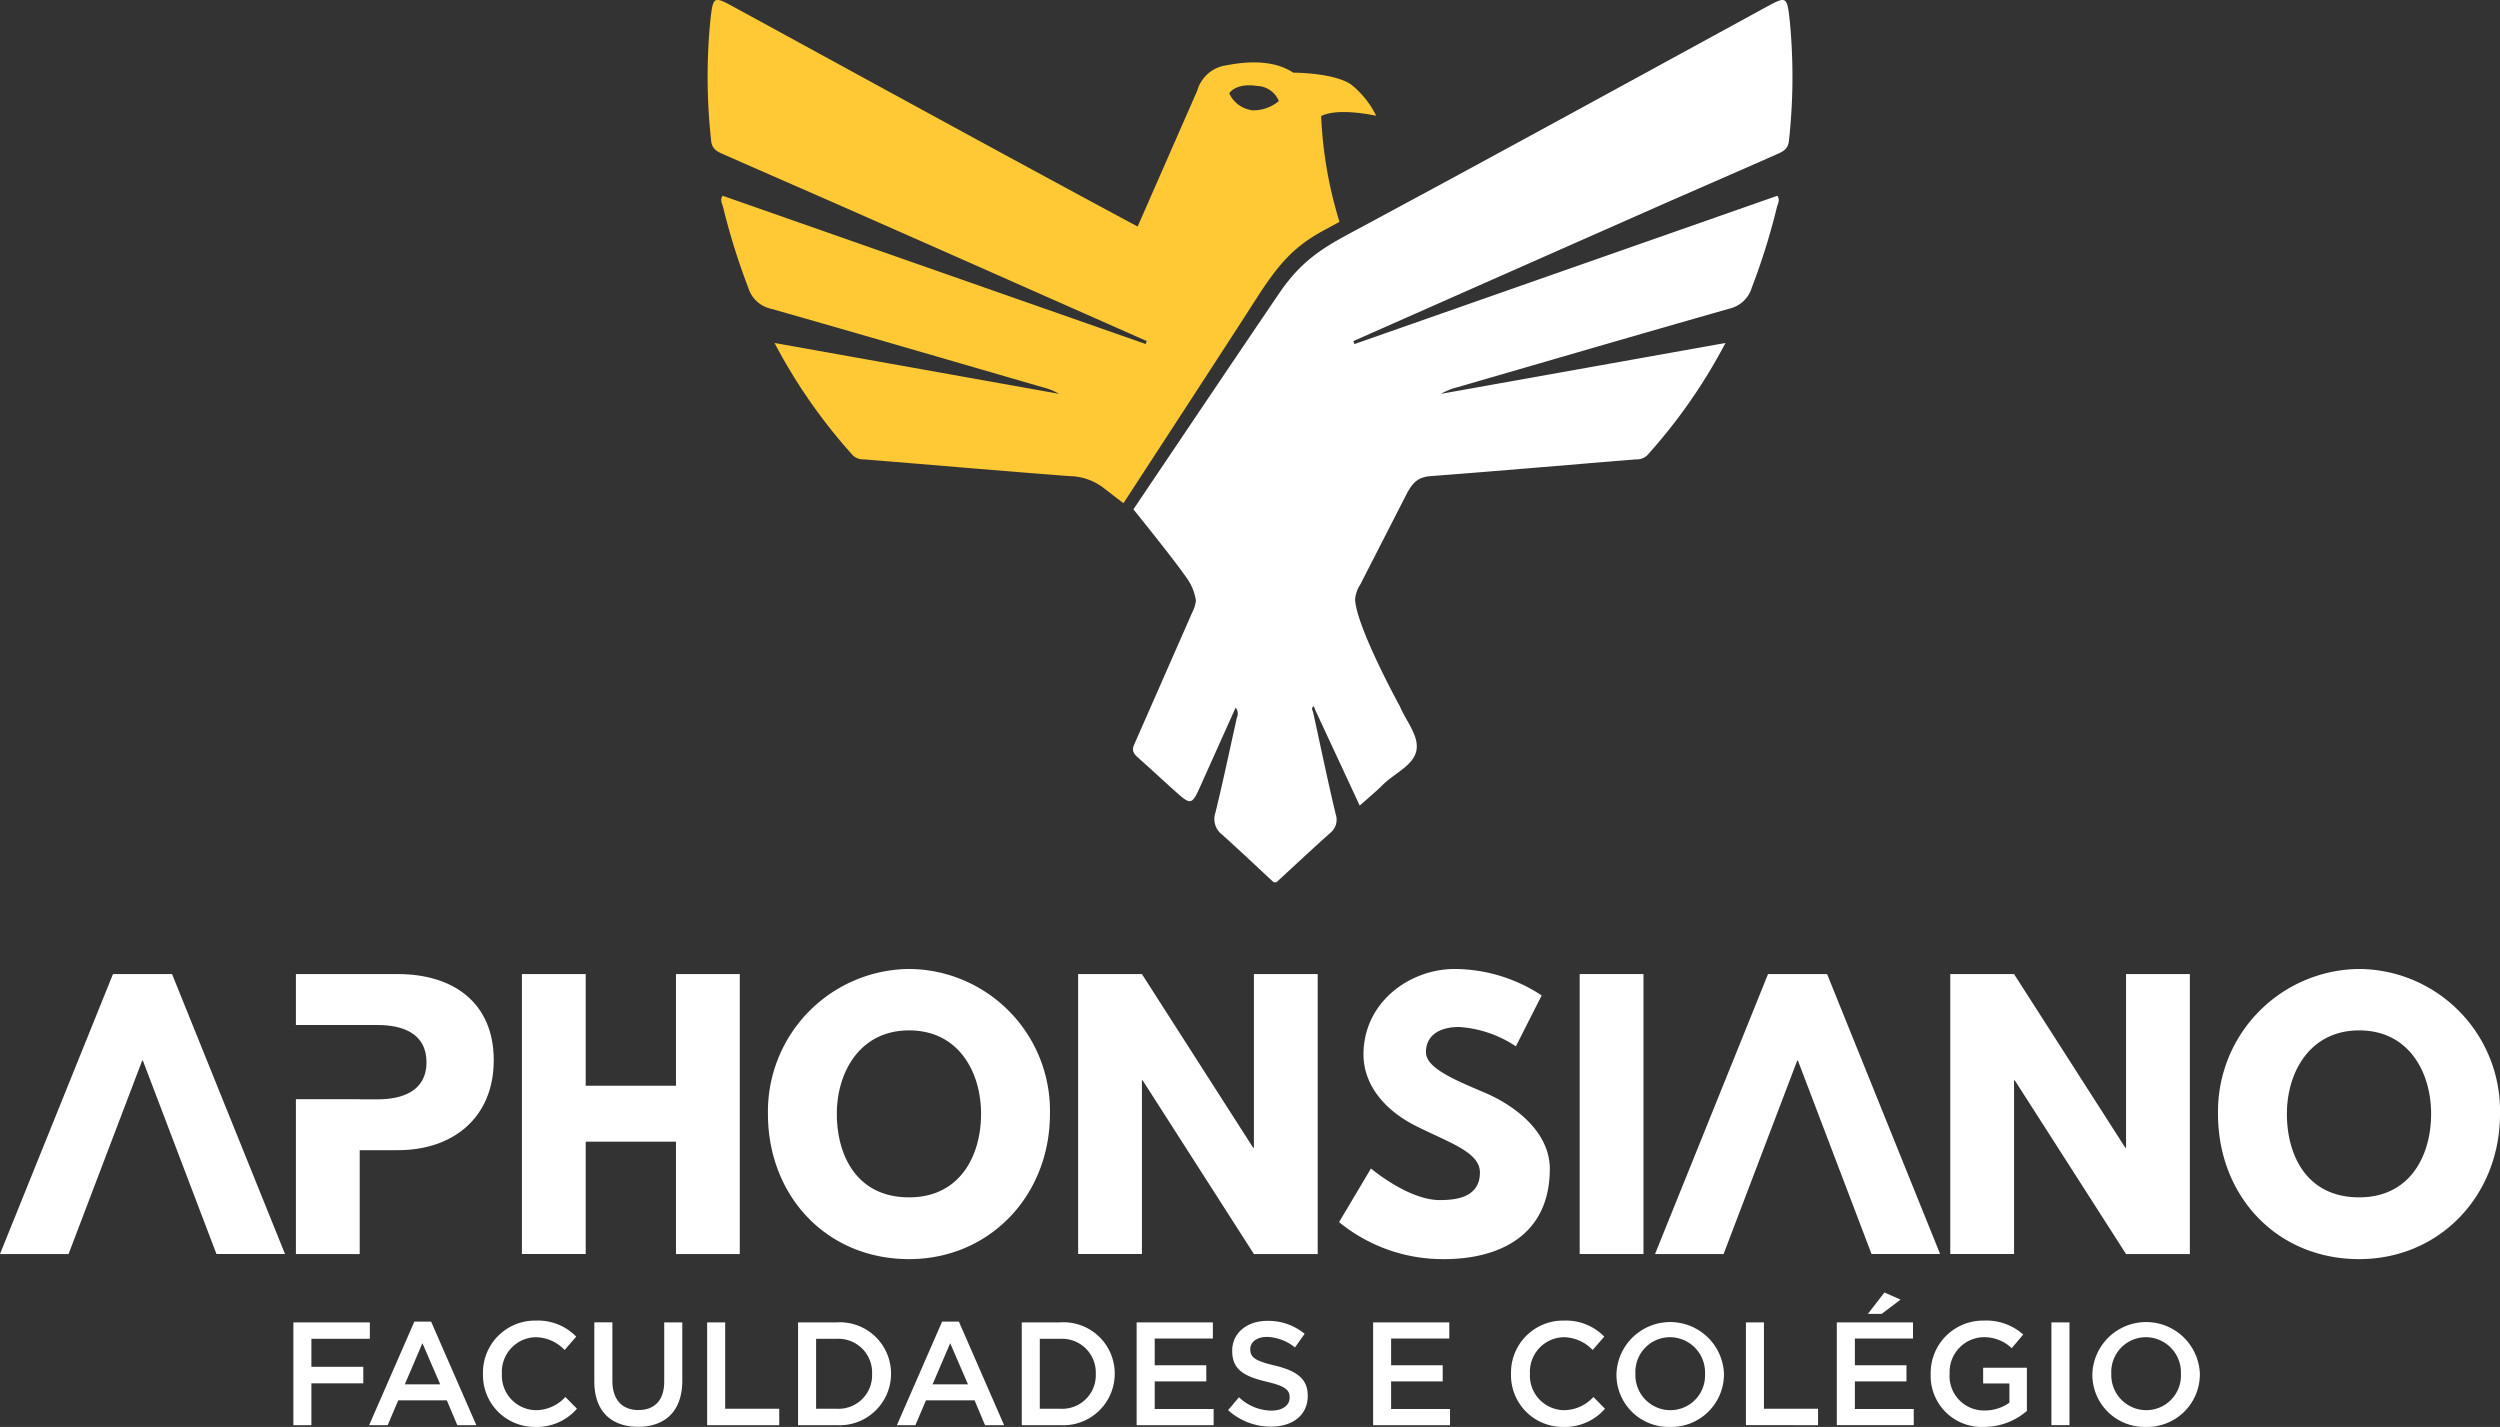 <svg xmlns="http://www.w3.org/2000/svg" width="237" height="135.271" viewBox="0 0 237 135.271"><rect x="0" y="0" width="237" height="135.271" fill="#333333" stroke="none"/><g id="Grupo_186" data-name="Grupo 186" transform="translate(-207.079 106.505)"><g id="Grupo_184" data-name="Grupo 184" transform="translate(207.079 -14.647)"><path id="Caminho_127" data-name="Caminho 127" d="M262.86,151.823h1.709v-3.967h4.918v-1.563h-4.918v-2.656h5.541v-1.559h-7.25v9.745Zm7.182,0,4.286-9.816h1.591l4.286,9.816H278.4l-.991-2.352H272.8l-1,2.352Zm3.382-3.872h3.355l-1.685-3.9-1.669,3.9Zm12.365,4.038a5.035,5.035,0,0,0,3.955-1.725l-1.1-1.113a3.8,3.8,0,0,1-2.8,1.251,3.282,3.282,0,0,1-3.216-3.453v-.028a3.281,3.281,0,0,1,3.216-3.438,3.878,3.878,0,0,1,2.731,1.212l1.1-1.266a5.069,5.069,0,0,0-3.813-1.52,4.933,4.933,0,0,0-5.028,5.04v.027a4.9,4.9,0,0,0,4.958,5.012Zm9.748-.012c2.55,0,4.192-1.464,4.192-4.373v-5.525h-1.713v5.609c0,1.8-.932,2.7-2.451,2.7s-2.463-.963-2.463-2.771v-5.541H291.39v5.609c0,2.826,1.614,4.29,4.148,4.29Zm6.548-.154h6.836v-1.559h-5.127v-8.186h-1.709v9.745Zm8.62,0h3.631a4.883,4.883,0,0,0,5.182-4.874v-.028a4.859,4.859,0,0,0-5.182-4.843h-3.631v9.745Zm3.631-8.186a3.2,3.2,0,0,1,3.386,3.312v.027a3.178,3.178,0,0,1-3.386,3.288h-1.922v-6.627Zm5.739,8.186h1.753l1-2.352h4.61l.991,2.352h1.808l-4.286-9.816h-1.591l-4.286,9.816Zm3.382-3.872,1.669-3.9,1.686,3.9Zm8.454,3.872h3.631a4.882,4.882,0,0,0,5.182-4.874v-.028a4.858,4.858,0,0,0-5.182-4.843h-3.631v9.745Zm3.631-8.186a3.2,3.2,0,0,1,3.386,3.312v.027a3.178,3.178,0,0,1-3.386,3.288h-1.922v-6.627Zm7.258,8.186H350.1v-1.532h-5.585v-2.617h4.89v-1.531h-4.89v-2.534h5.513v-1.531H342.8v9.745Zm12.74.138c2.045,0,3.481-1.085,3.481-2.909v-.028c0-1.614-1.058-2.352-3.118-2.853-1.883-.446-2.328-.781-2.328-1.531v-.028c0-.643.588-1.156,1.591-1.156a4.424,4.424,0,0,1,2.644,1l.919-1.294a5.416,5.416,0,0,0-3.537-1.228c-1.938,0-3.331,1.156-3.331,2.826v.027c0,1.8,1.172,2.412,3.244,2.913,1.812.419,2.2.794,2.2,1.488v.027c0,.726-.667,1.228-1.729,1.228a4.518,4.518,0,0,1-3.074-1.267l-1.03,1.224a5.987,5.987,0,0,0,4.065,1.559Zm9.678-.138h7.293v-1.532h-5.585v-2.617h4.89v-1.531h-4.89v-2.534h5.514v-1.531H365.22v9.745Zm18.029.166a5.035,5.035,0,0,0,3.955-1.725l-1.1-1.113a3.8,3.8,0,0,1-2.8,1.251,3.282,3.282,0,0,1-3.217-3.453v-.028a3.281,3.281,0,0,1,3.217-3.438,3.88,3.88,0,0,1,2.731,1.212l1.1-1.266a5.068,5.068,0,0,0-3.813-1.52,4.933,4.933,0,0,0-5.028,5.04v.027a4.9,4.9,0,0,0,4.957,5.012Zm10.125,0a4.992,4.992,0,0,0,5.107-5.04v-.028a5.1,5.1,0,0,0-10.191.028v.027a4.947,4.947,0,0,0,5.084,5.012Zm.027-1.587a3.327,3.327,0,0,1-3.315-3.453v-.028a3.291,3.291,0,0,1,3.288-3.438,3.337,3.337,0,0,1,3.312,3.466v.027A3.281,3.281,0,0,1,393.4,150.4Zm7.16,1.421H407.4v-1.559H402.27v-8.186h-1.709v9.745Zm11.568-10.554h1.31l1.784-1.35-1.532-.671-1.563,2.021Zm-2.949,10.554h7.294v-1.532H410.89v-2.617h4.89v-1.531h-4.89v-2.534H416.4v-1.531h-7.223v9.745Zm13.953.166a6.223,6.223,0,0,0,4.065-1.516V146.38H423.05v1.488h2.49v1.823a3.972,3.972,0,0,1-2.352.738,3.255,3.255,0,0,1-3.315-3.481v-.028a3.3,3.3,0,0,1,3.161-3.438,3.814,3.814,0,0,1,2.727,1.042l1.089-1.294a5.266,5.266,0,0,0-3.745-1.322,4.967,4.967,0,0,0-5.028,5.04v.027a4.836,4.836,0,0,0,5.056,5.012Zm6.39-.166h1.713v-9.745h-1.713v9.745Zm8.967.166a4.992,4.992,0,0,0,5.107-5.04v-.028a5.1,5.1,0,0,0-10.191.028v.027a4.947,4.947,0,0,0,5.084,5.012Zm.027-1.587a3.327,3.327,0,0,1-3.315-3.453v-.028a3.291,3.291,0,0,1,3.288-3.438,3.337,3.337,0,0,1,3.311,3.466v.027A3.28,3.28,0,0,1,438.518,150.4Z" transform="translate(-235.048 -108.575)" fill="#fff" fill-rule="evenodd"></path><path id="Caminho_128" data-name="Caminho 128" d="M312.362,105.238h-6.048V78.7h6.048V89.282h8.557V78.7h6.048v26.54h-6.048V94.59h-8.557Z" transform="translate(-256.836 -78.215)" fill="#fff" fill-rule="evenodd"></path><path id="Caminho_129" data-name="Caminho 129" d="M366.476,99.38c4.826,0,6.821-3.957,6.821-7.914s-2.124-7.914-6.821-7.914c-4.664,0-6.852,3.957-6.852,7.914s1.9,7.914,6.852,7.914Zm0-21.651a13.447,13.447,0,0,1,13.351,13.737c0,7.754-5.726,13.769-13.351,13.769-7.849,0-13.383-6.016-13.383-13.769A13.514,13.514,0,0,1,366.476,77.729Z" transform="translate(-280.292 -77.729)" fill="#fff" fill-rule="evenodd"></path><path id="Caminho_130" data-name="Caminho 130" d="M418.116,105.238h-6.048V78.7h6.048l10.552,16.471h.064V78.7h6.048v26.54h-6.048L418.18,88.767h-.064Z" transform="translate(-309.862 -78.215)" fill="#fff" fill-rule="evenodd"></path><path id="Caminho_131" data-name="Caminho 131" d="M480.892,80.239l-2.446,4.825a10.944,10.944,0,0,0-5.372-1.834c-2.059,0-3.153.933-3.153,2.381,0,1.48,2.509,2.541,5.534,3.828,2.959,1.255,6.208,3.764,6.208,7.239,0,6.338-4.825,8.557-10.005,8.557a15.508,15.508,0,0,1-9.973-3.507l3.024-5.083s3.539,2.992,6.5,2.992c1.319,0,3.829-.129,3.829-2.606,0-1.931-2.831-2.8-5.984-4.376C465.869,91.081,464,88.6,464,85.837c0-4.954,4.374-8.107,8.654-8.107A15.091,15.091,0,0,1,480.892,80.239Z" transform="translate(-334.741 -77.729)" fill="#fff" fill-rule="evenodd"></path><rect id="Ret&#xE2;ngulo_119" data-name="Ret&#xE2;ngulo 119" width="6.048" height="26.54" transform="translate(149.754 0.483)" fill="#fff"></rect><path id="Caminho_132" data-name="Caminho 132" d="M583.941,105.238h-6.048V78.7h6.048l10.552,16.471h.064V78.7h6.049v26.54h-6.049L584.005,88.767h-.064Z" transform="translate(-393.008 -78.215)" fill="#fff" fill-rule="evenodd"></path><path id="Caminho_133" data-name="Caminho 133" d="M642.184,99.38c4.826,0,6.82-3.957,6.82-7.914s-2.123-7.914-6.82-7.914c-4.664,0-6.852,3.957-6.852,7.914s1.9,7.914,6.852,7.914Zm0-21.651a13.447,13.447,0,0,1,13.35,13.737c0,7.754-5.726,13.769-13.35,13.769-7.849,0-13.383-6.016-13.383-13.769A13.514,13.514,0,0,1,642.184,77.729Z" transform="translate(-418.534 -77.729)" fill="#fff" fill-rule="evenodd"></path><path id="Caminho_134" data-name="Caminho 134" d="M227.6,105.238h6.5L223.389,78.7h-5.6l-10.712,26.54h6.5L220.558,86.9h.065Z" transform="translate(-207.079 -78.215)" fill="#fff" fill-rule="evenodd"></path><path id="Caminho_135" data-name="Caminho 135" d="M542.286,105.238h6.5L538.072,78.7h-5.6l-10.712,26.54h6.5L535.24,86.9h.065Z" transform="translate(-364.863 -78.215)" fill="#fff" fill-rule="evenodd"></path><path id="Caminho_136" data-name="Caminho 136" d="M273.026,78.7h-9.684v4.828h6.048v0h1.7c2.38,0,4.633.8,4.633,3.539,0,2.7-2.253,3.507-4.633,3.507h-1.7v-.015h-6.048v14.684h6.048V95.394h3.635c5.179,0,9.072-3.056,9.072-8.525C282.1,81.368,278.205,78.7,273.026,78.7Z" transform="translate(-235.29 -78.215)" fill="#fff" fill-rule="evenodd"></path></g><g id="Grupo_185" data-name="Grupo 185" transform="translate(274.156 -106.505)"><path id="Caminho_137" data-name="Caminho 137" d="M427.537-51.789a4.984,4.984,0,0,1,.93,2.212,3.107,3.107,0,0,1-.336,1.1L422.6-35.89c-.25.567.01.882.4,1.226,1.107.983,2.192,1.991,3.292,2.984,1.762,1.59,1.76,1.586,2.735-.6,1.051-2.356,2.113-4.709,3.207-7.148a.933.933,0,0,1,.107.982c-.668,3.005-1.3,6.019-2.032,9.008a1.843,1.843,0,0,0,.643,2.057c1.651,1.48,3.259,3.008,4.885,4.516h.262c1.69-1.556,3.364-3.13,5.079-4.657a1.614,1.614,0,0,0,.532-1.82c-.758-3.193-1.425-6.407-2.126-9.613-.051-.208-.243-.43.062-.6l.165.43,4.184,8.993c.775-.695,1.51-1.3,2.182-1.968,1.077-1.069,2.836-1.808,3.17-3.162.35-1.42-.961-2.869-1.555-4.3,0,0-4.043-7.353-4.237-10.071a2.977,2.977,0,0,1,.493-1.461l4.342-8.485c.589-1.146,1.108-1.7,2.33-1.791,6.49-.491,12.974-1.062,19.462-1.585a1.449,1.449,0,0,0,1.064-.382,51.973,51.973,0,0,0,7.423-10.654l-26.974,4.822a5.978,5.978,0,0,1,1.575-.63c8.579-2.487,17.154-4.994,25.745-7.44a2.888,2.888,0,0,0,2.144-1.988,62.765,62.765,0,0,0,2.373-7.587c.082-.361.345-.726.052-1.131L443.491-73.887l-.1-.283,10.939-4.839q8.648-3.825,17.3-7.649c3.979-1.754,7.968-3.483,11.945-5.24.542-.239,1.036-.479,1.11-1.268a55.225,55.225,0,0,0,.085-11.293c-.274-2.479-.279-2.451-2.453-1.264-12.872,7.022-25.729,14.076-38.647,21.012-2.873,1.543-5.061,2.71-7.283,5.97-3.419,5.016-13.847,20.521-13.847,20.521S426.384-53.469,427.537-51.789Z" transform="translate(-382.17 106.505)" fill="#fff"></path><path id="Caminho_138" data-name="Caminho 138" d="M379.317-60.12l1.72,1.319s9.578-14.684,12.618-19.421c2.131-3.321,3.582-4.947,6.455-6.489.47-.252.939-.507,1.409-.76A39.4,39.4,0,0,1,399.782-95.5c1.635-.844,5.215-.029,5.215-.029a8.661,8.661,0,0,0-2.37-2.959c-1.657-1.139-5.494-1.129-5.494-1.129-1.608-1.068-3.866-1.181-6.3-.7a3.344,3.344,0,0,0-2.8,2.406l-5.65,12.884c-12.722-6.835-25.385-13.781-38.064-20.7-2.173-1.186-2.178-1.215-2.453,1.264a55.225,55.225,0,0,0,.085,11.293c.074.79.568,1.029,1.11,1.268,3.977,1.757,7.966,3.486,11.945,5.24q8.653,3.814,17.3,7.649l10.939,4.839-.1.283L343.046-87.946c-.293.405-.03.769.052,1.131a62.762,62.762,0,0,0,2.374,7.587,2.888,2.888,0,0,0,2.144,1.988c8.591,2.446,17.165,4.953,25.745,7.44a5.978,5.978,0,0,1,1.575.63l-26.975-4.822a51.975,51.975,0,0,0,7.424,10.654,1.448,1.448,0,0,0,1.064.382c6.488.523,12.972,1.094,19.463,1.585A5.441,5.441,0,0,1,379.317-60.12ZM393.73-98.355a2.291,2.291,0,0,1,2.037,1.432,3.75,3.75,0,0,1-2.5.875,2.791,2.791,0,0,1-2.2-1.607S391.63-98.676,393.73-98.355Z" transform="translate(-341.612 106.505)" fill="#ffc935"></path></g></g></svg>